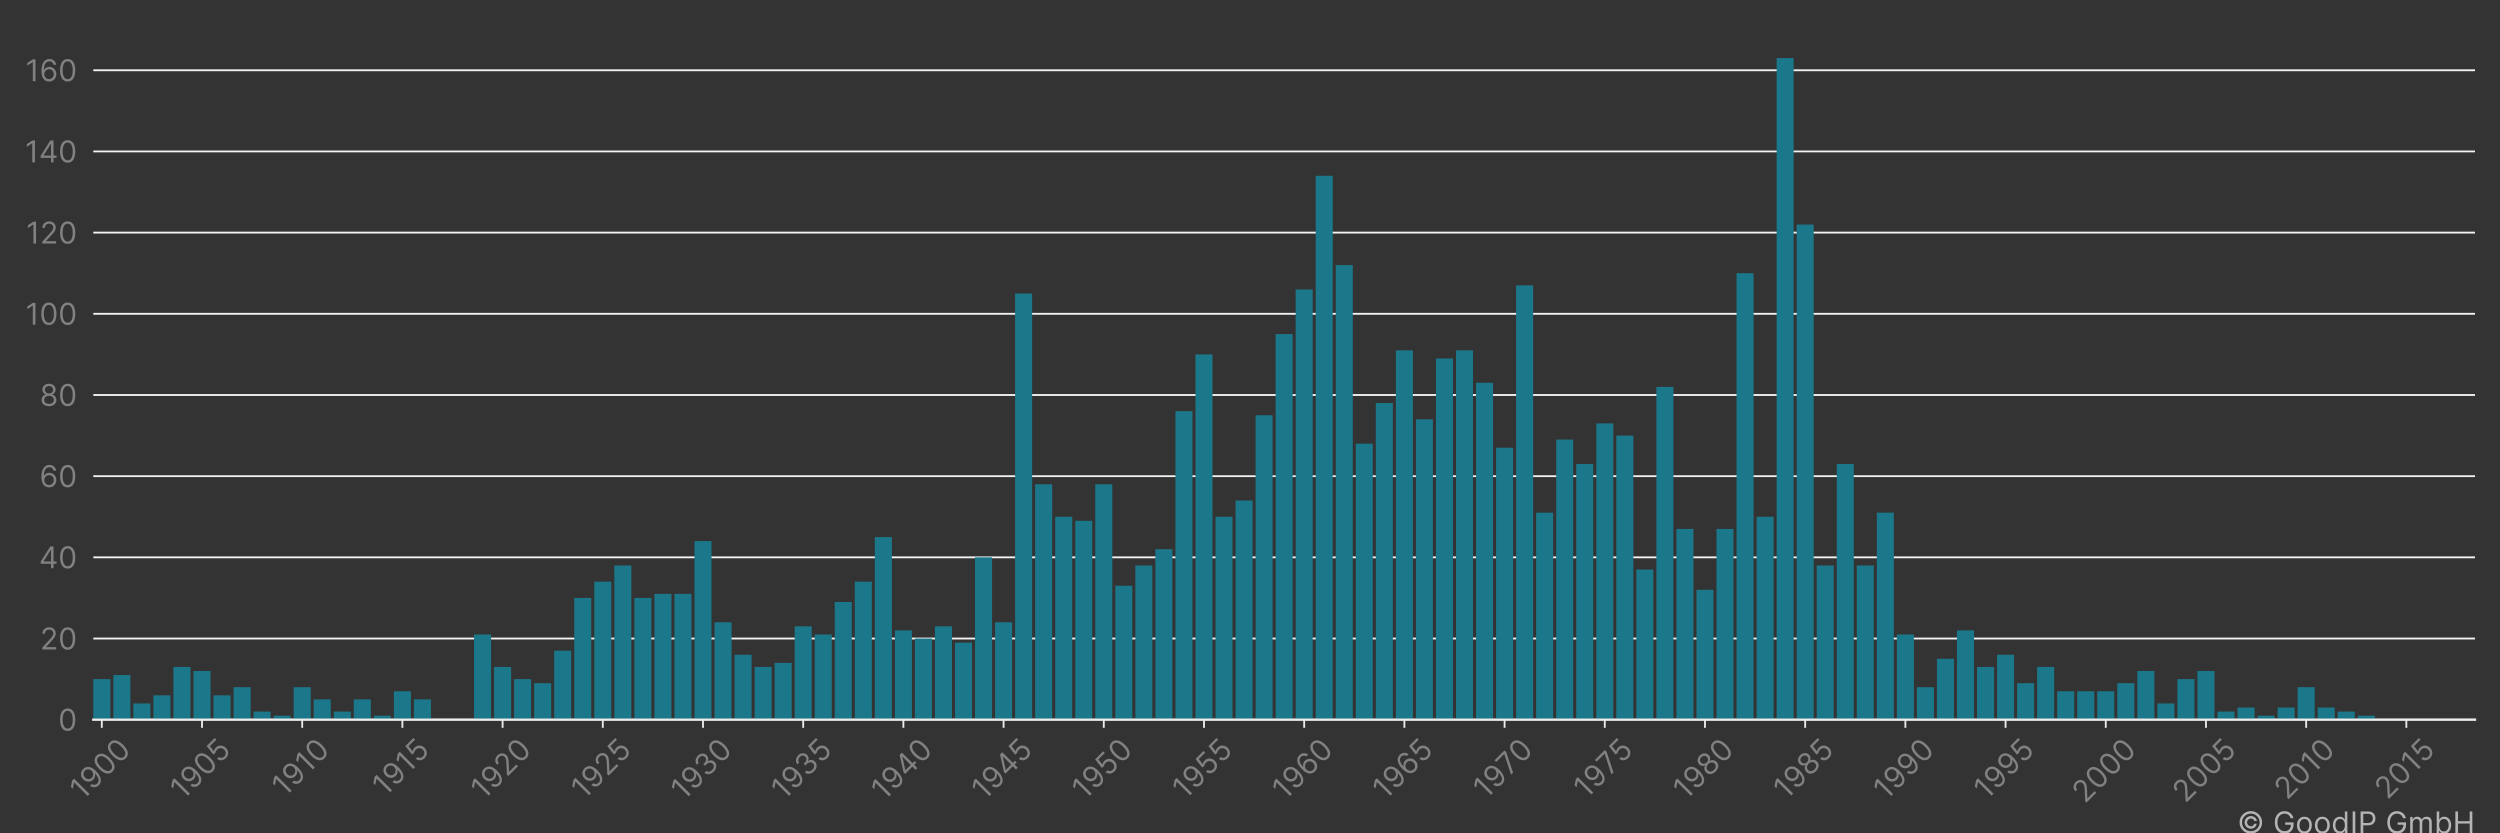 <?xml version="1.0" encoding="utf-8" standalone="no"?>
<!DOCTYPE svg PUBLIC "-//W3C//DTD SVG 1.1//EN"
  "http://www.w3.org/Graphics/SVG/1.1/DTD/svg11.dtd">
<!-- Created with matplotlib (https://matplotlib.org/) -->
<svg height="360pt" version="1.1" viewBox="0 0 1080 360" width="1080pt" xmlns="http://www.w3.org/2000/svg" xmlns:xlink="http://www.w3.org/1999/xlink">
 <rect x="0" y="0" width="1080" height="360" fill="#333333" stroke="none"/>
 <title>WESTINGHOUSE BRAKE &amp; SIGNAL patent filings</title>
 <defs>
  <style type="text/css">*{stroke-linecap:butt;stroke-linejoin:round;}</style>
 </defs>
 <g id="figure_1">
  <g id="patch_1">
   <path d="M 0 360 
L 1080 360 
L 1080 0 
L 0 0 
z
" style="fill:none;"/>
  </g>
  <g id="axes_1">
   <g id="patch_2">
    <path d="M 40.3 310.911 
L 1069.2 310.911 
L 1069.2 10.8 
L 40.3 10.8 
z
" style="fill:none;"/>
   </g>
   <g id="matplotlib.axis_1">
    <g id="xtick_1">
     <g id="line2d_1">
      <defs>
       <path d="M 0 0 
L 0 3.5 
" id="mf7bcb6f2be" style="stroke:#ececec;stroke-width:0.8;"/>
      </defs>
      <g>
       <use style="fill:#ececec;stroke:#ececec;stroke-width:0.8;" x="43.979" xlink:href="#mf7bcb6f2be" y="310.911"/>
      </g>
     </g>
     <g id="text_1">
      <!-- 1900 -->
      <g style="fill:#818181;" transform="translate(35.636 346.09)rotate(-45)scale(0.13 -0.13)">
       <defs>
        <path d="M 33.094 72.734 
L 33.094 0 
L 24.297 0 
L 24.297 63.5 
L 23.859 63.5 
L 6.109 51.703 
L 6.109 60.656 
L 24.297 72.734 
z
" id="Inter-Regular-49"/>
        <path d="M 30.688 73.859 
Q 35.156 73.828 39.625 72.156 
Q 44.109 70.484 47.797 66.609 
Q 51.5 62.75 53.734 56.094 
Q 55.969 49.438 55.969 39.344 
Q 55.969 29.656 54.141 22.141 
Q 52.312 14.625 48.875 9.469 
Q 45.453 4.328 40.562 1.656 
Q 35.688 -1 29.547 -1 
Q 23.438 -1 18.656 1.438 
Q 13.891 3.875 10.844 8.219 
Q 7.812 12.578 6.969 18.328 
L 15.625 18.328 
Q 16.797 13.312 20.297 10.062 
Q 23.797 6.812 29.547 6.812 
Q 37.969 6.812 42.844 14.156 
Q 47.734 21.516 47.734 34.938 
L 47.156 34.938 
Q 45.172 31.953 42.438 29.781 
Q 39.703 27.625 36.359 26.453 
Q 33.031 25.281 29.266 25.281 
Q 23.016 25.281 17.812 28.391 
Q 12.609 31.5 9.5 36.953 
Q 6.391 42.406 6.391 49.438 
Q 6.391 56.172 9.391 61.75 
Q 12.391 67.328 17.844 70.625 
Q 23.297 73.938 30.688 73.859 
z
M 30.688 66.047 
Q 26.203 66.047 22.641 63.812 
Q 19.078 61.578 17 57.812 
Q 14.922 54.047 14.922 49.438 
Q 14.922 44.891 16.922 41.172 
Q 18.922 37.469 22.422 35.281 
Q 25.922 33.094 30.406 33.094 
Q 33.766 33.094 36.672 34.422 
Q 39.594 35.766 41.781 38.078 
Q 43.969 40.406 45.203 43.375 
Q 46.453 46.344 46.453 49.578 
Q 46.453 53.906 44.406 57.672 
Q 42.359 61.438 38.797 63.734 
Q 35.234 66.047 30.688 66.047 
z
" id="Inter-Regular-57"/>
        <path d="M 31.25 -1 
Q 23.219 -1 17.578 3.391 
Q 11.938 7.781 8.953 16.141 
Q 5.969 24.5 5.969 36.359 
Q 5.969 48.156 8.969 56.516 
Q 11.969 64.875 17.625 69.297 
Q 23.297 73.719 31.25 73.719 
Q 39.203 73.719 44.859 69.297 
Q 50.531 64.875 53.531 56.516 
Q 56.531 48.156 56.531 36.359 
Q 56.531 24.5 53.547 16.141 
Q 50.562 7.781 44.922 3.391 
Q 39.281 -1 31.25 -1 
z
M 31.25 6.812 
Q 39.203 6.812 43.609 14.484 
Q 48.016 22.156 48.016 36.359 
Q 48.016 45.812 46 52.453 
Q 44 59.094 40.25 62.562 
Q 36.5 66.047 31.25 66.047 
Q 23.375 66.047 18.922 58.281 
Q 14.484 50.531 14.484 36.359 
Q 14.484 26.922 16.469 20.312 
Q 18.469 13.703 22.203 10.25 
Q 25.953 6.812 31.25 6.812 
z
" id="Inter-Regular-48"/>
       </defs>
       <use xlink:href="#Inter-Regular-49"/>
       <use x="46.449" xlink:href="#Inter-Regular-57"/>
       <use x="108.807" xlink:href="#Inter-Regular-48"/>
       <use x="171.307" xlink:href="#Inter-Regular-48"/>
      </g>
     </g>
    </g>
    <g id="xtick_2">
     <g id="line2d_2">
      <g>
       <use style="fill:#ececec;stroke:#ececec;stroke-width:0.8;" x="87.265" xlink:href="#mf7bcb6f2be" y="310.911"/>
      </g>
     </g>
     <g id="text_2">
      <!-- 1905 -->
      <g style="fill:#818181;" transform="translate(79 345.933)rotate(-45)scale(0.13 -0.13)">
       <defs>
        <path d="M 30.25 -1 
Q 24 -1 19 1.484 
Q 14 3.984 10.969 8.312 
Q 7.953 12.641 7.672 18.188 
L 16.188 18.188 
Q 16.688 13.25 20.688 10.031 
Q 24.688 6.812 30.25 6.812 
Q 34.734 6.812 38.234 8.906 
Q 41.734 11.016 43.734 14.688 
Q 45.734 18.359 45.734 23.016 
Q 45.734 27.766 43.656 31.516 
Q 41.578 35.266 37.953 37.422 
Q 34.344 39.594 29.688 39.625 
Q 26.344 39.672 22.828 38.625 
Q 19.312 37.578 17.047 35.938 
L 8.812 36.938 
L 13.219 72.734 
L 51 72.734 
L 51 64.922 
L 20.594 64.922 
L 18.047 43.469 
L 18.469 43.469 
Q 20.703 45.234 24.078 46.406 
Q 27.453 47.578 31.109 47.578 
Q 37.781 47.578 43.016 44.406 
Q 48.266 41.234 51.266 35.719 
Q 54.266 30.219 54.266 23.156 
Q 54.266 16.188 51.156 10.734 
Q 48.047 5.297 42.609 2.141 
Q 37.188 -1 30.25 -1 
z
" id="Inter-Regular-53"/>
       </defs>
       <use xlink:href="#Inter-Regular-49"/>
       <use x="46.449" xlink:href="#Inter-Regular-57"/>
       <use x="108.807" xlink:href="#Inter-Regular-48"/>
       <use x="171.307" xlink:href="#Inter-Regular-53"/>
      </g>
     </g>
    </g>
    <g id="xtick_3">
     <g id="line2d_3">
      <g>
       <use style="fill:#ececec;stroke:#ececec;stroke-width:0.8;" x="130.551" xlink:href="#mf7bcb6f2be" y="310.911"/>
      </g>
     </g>
     <g id="text_3">
      <!-- 1910 -->
      <g style="fill:#818181;" transform="translate(122.945 344.614)rotate(-45)scale(0.13 -0.13)">
       <use xlink:href="#Inter-Regular-49"/>
       <use x="46.449" xlink:href="#Inter-Regular-57"/>
       <use x="108.807" xlink:href="#Inter-Regular-49"/>
       <use x="155.256" xlink:href="#Inter-Regular-48"/>
      </g>
     </g>
    </g>
    <g id="xtick_4">
     <g id="line2d_4">
      <g>
       <use style="fill:#ececec;stroke:#ececec;stroke-width:0.8;" x="173.836" xlink:href="#mf7bcb6f2be" y="310.911"/>
      </g>
     </g>
     <g id="text_4">
      <!-- 1915 -->
      <g style="fill:#818181;" transform="translate(166.309 344.458)rotate(-45)scale(0.13 -0.13)">
       <use xlink:href="#Inter-Regular-49"/>
       <use x="46.449" xlink:href="#Inter-Regular-57"/>
       <use x="108.807" xlink:href="#Inter-Regular-49"/>
       <use x="155.256" xlink:href="#Inter-Regular-53"/>
      </g>
     </g>
    </g>
    <g id="xtick_5">
     <g id="line2d_5">
      <g>
       <use style="fill:#ececec;stroke:#ececec;stroke-width:0.8;" x="217.122" xlink:href="#mf7bcb6f2be" y="310.911"/>
      </g>
     </g>
     <g id="text_5">
      <!-- 1920 -->
      <g style="fill:#818181;" transform="translate(208.87 345.907)rotate(-45)scale(0.13 -0.13)">
       <defs>
        <path d="M 7.531 0 
L 7.531 6.391 
L 31.531 32.672 
Q 35.766 37.281 38.5 40.703 
Q 41.234 44.141 42.562 47.172 
Q 43.891 50.219 43.891 53.547 
Q 43.891 57.391 42.062 60.188 
Q 40.234 63 37.078 64.516 
Q 33.922 66.047 29.969 66.047 
Q 25.781 66.047 22.672 64.328 
Q 19.562 62.609 17.875 59.516 
Q 16.188 56.422 16.188 52.266 
L 7.812 52.266 
Q 7.812 58.672 10.75 63.5 
Q 13.703 68.328 18.797 71.016 
Q 23.906 73.719 30.25 73.719 
Q 36.656 73.719 41.578 71.016 
Q 46.516 68.328 49.312 63.734 
Q 52.125 59.156 52.125 53.547 
Q 52.125 49.531 50.688 45.719 
Q 49.25 41.906 45.719 37.234 
Q 42.188 32.562 35.938 25.859 
L 19.609 8.375 
L 19.609 7.812 
L 53.406 7.812 
L 53.406 0 
z
" id="Inter-Regular-50"/>
       </defs>
       <use xlink:href="#Inter-Regular-49"/>
       <use x="46.449" xlink:href="#Inter-Regular-57"/>
       <use x="108.807" xlink:href="#Inter-Regular-50"/>
       <use x="169.318" xlink:href="#Inter-Regular-48"/>
      </g>
     </g>
    </g>
    <g id="xtick_6">
     <g id="line2d_6">
      <g>
       <use style="fill:#ececec;stroke:#ececec;stroke-width:0.8;" x="260.408" xlink:href="#mf7bcb6f2be" y="310.911"/>
      </g>
     </g>
     <g id="text_6">
      <!-- 1925 -->
      <g style="fill:#818181;" transform="translate(252.234 345.751)rotate(-45)scale(0.13 -0.13)">
       <use xlink:href="#Inter-Regular-49"/>
       <use x="46.449" xlink:href="#Inter-Regular-57"/>
       <use x="108.807" xlink:href="#Inter-Regular-50"/>
       <use x="169.318" xlink:href="#Inter-Regular-53"/>
      </g>
     </g>
    </g>
    <g id="xtick_7">
     <g id="line2d_7">
      <g>
       <use style="fill:#ececec;stroke:#ececec;stroke-width:0.8;" x="303.693" xlink:href="#mf7bcb6f2be" y="310.911"/>
      </g>
     </g>
     <g id="text_7">
      <!-- 1930 -->
      <g style="fill:#818181;" transform="translate(295.297 346.194)rotate(-45)scale(0.13 -0.13)">
       <defs>
        <path d="M 32.109 -1 
Q 25.078 -1 19.578 1.406 
Q 14.094 3.828 10.875 8.141 
Q 7.672 12.469 7.391 18.188 
L 16.344 18.188 
Q 16.625 14.672 18.75 12.125 
Q 20.875 9.594 24.312 8.203 
Q 27.766 6.812 31.969 6.812 
Q 36.656 6.812 40.266 8.438 
Q 43.891 10.078 45.953 12.984 
Q 48.016 15.906 48.016 19.75 
Q 48.016 23.75 46.016 26.828 
Q 44.031 29.906 40.188 31.641 
Q 36.359 33.375 30.828 33.375 
L 25 33.375 
L 25 41.188 
L 30.828 41.188 
Q 35.156 41.188 38.438 42.75 
Q 41.734 44.312 43.594 47.156 
Q 45.453 50 45.453 53.828 
Q 45.453 57.531 43.812 60.266 
Q 42.188 63 39.219 64.516 
Q 36.266 66.047 32.25 66.047 
Q 28.484 66.047 25.156 64.672 
Q 21.844 63.312 19.75 60.734 
Q 17.656 58.172 17.469 54.547 
L 8.953 54.547 
Q 9.156 60.266 12.391 64.578 
Q 15.625 68.891 20.859 71.297 
Q 26.109 73.719 32.391 73.719 
Q 39.141 73.719 43.969 71 
Q 48.797 68.281 51.391 63.844 
Q 53.984 59.406 53.984 54.266 
Q 53.984 48.125 50.766 43.781 
Q 47.547 39.453 42.047 37.781 
L 42.047 37.219 
Q 48.938 36.078 52.797 31.375 
Q 56.672 26.672 56.672 19.75 
Q 56.672 13.812 53.453 9.109 
Q 50.25 4.406 44.703 1.703 
Q 39.172 -1 32.109 -1 
z
" id="Inter-Regular-51"/>
       </defs>
       <use xlink:href="#Inter-Regular-49"/>
       <use x="46.449" xlink:href="#Inter-Regular-57"/>
       <use x="108.807" xlink:href="#Inter-Regular-51"/>
       <use x="172.443" xlink:href="#Inter-Regular-48"/>
      </g>
     </g>
    </g>
    <g id="xtick_8">
     <g id="line2d_8">
      <g>
       <use style="fill:#ececec;stroke:#ececec;stroke-width:0.8;" x="346.979" xlink:href="#mf7bcb6f2be" y="310.911"/>
      </g>
     </g>
     <g id="text_8">
      <!-- 1935 -->
      <g style="fill:#818181;" transform="translate(338.661 346.038)rotate(-45)scale(0.13 -0.13)">
       <use xlink:href="#Inter-Regular-49"/>
       <use x="46.449" xlink:href="#Inter-Regular-57"/>
       <use x="108.807" xlink:href="#Inter-Regular-51"/>
       <use x="172.443" xlink:href="#Inter-Regular-53"/>
      </g>
     </g>
    </g>
    <g id="xtick_9">
     <g id="line2d_9">
      <g>
       <use style="fill:#ececec;stroke:#ececec;stroke-width:0.8;" x="390.265" xlink:href="#mf7bcb6f2be" y="310.911"/>
      </g>
     </g>
     <g id="text_9">
      <!-- 1940 -->
      <g style="fill:#818181;" transform="translate(381.843 346.246)rotate(-45)scale(0.13 -0.13)">
       <defs>
        <path d="M 5.828 14.922 
L 5.828 22.156 
L 37.781 72.734 
L 43.047 72.734 
L 43.047 61.5 
L 39.484 61.5 
L 15.344 23.297 
L 15.344 22.734 
L 58.375 22.734 
L 58.375 14.922 
z
M 40.062 0 
L 40.062 17.109 
L 40.062 20.484 
L 40.062 72.734 
L 48.438 72.734 
L 48.438 0 
z
" id="Inter-Regular-52"/>
       </defs>
       <use xlink:href="#Inter-Regular-49"/>
       <use x="46.449" xlink:href="#Inter-Regular-57"/>
       <use x="108.807" xlink:href="#Inter-Regular-52"/>
       <use x="173.011" xlink:href="#Inter-Regular-48"/>
      </g>
     </g>
    </g>
    <g id="xtick_10">
     <g id="line2d_10">
      <g>
       <use style="fill:#ececec;stroke:#ececec;stroke-width:0.8;" x="433.55" xlink:href="#mf7bcb6f2be" y="310.911"/>
      </g>
     </g>
     <g id="text_10">
      <!-- 1945 -->
      <g style="fill:#818181;" transform="translate(425.207 346.09)rotate(-45)scale(0.13 -0.13)">
       <use xlink:href="#Inter-Regular-49"/>
       <use x="46.449" xlink:href="#Inter-Regular-57"/>
       <use x="108.807" xlink:href="#Inter-Regular-52"/>
       <use x="173.011" xlink:href="#Inter-Regular-53"/>
      </g>
     </g>
    </g>
    <g id="xtick_11">
     <g id="line2d_11">
      <g>
       <use style="fill:#ececec;stroke:#ececec;stroke-width:0.8;" x="476.836" xlink:href="#mf7bcb6f2be" y="310.911"/>
      </g>
     </g>
     <g id="text_11">
      <!-- 1950 -->
      <g style="fill:#818181;" transform="translate(468.571 345.933)rotate(-45)scale(0.13 -0.13)">
       <use xlink:href="#Inter-Regular-49"/>
       <use x="46.449" xlink:href="#Inter-Regular-57"/>
       <use x="108.807" xlink:href="#Inter-Regular-53"/>
       <use x="169.602" xlink:href="#Inter-Regular-48"/>
      </g>
     </g>
    </g>
    <g id="xtick_12">
     <g id="line2d_12">
      <g>
       <use style="fill:#ececec;stroke:#ececec;stroke-width:0.8;" x="520.121" xlink:href="#mf7bcb6f2be" y="310.911"/>
      </g>
     </g>
     <g id="text_12">
      <!-- 1955 -->
      <g style="fill:#818181;" transform="translate(511.935 345.776)rotate(-45)scale(0.13 -0.13)">
       <use xlink:href="#Inter-Regular-49"/>
       <use x="46.449" xlink:href="#Inter-Regular-57"/>
       <use x="108.807" xlink:href="#Inter-Regular-53"/>
       <use x="169.602" xlink:href="#Inter-Regular-53"/>
      </g>
     </g>
    </g>
    <g id="xtick_13">
     <g id="line2d_13">
      <g>
       <use style="fill:#ececec;stroke:#ececec;stroke-width:0.8;" x="563.407" xlink:href="#mf7bcb6f2be" y="310.911"/>
      </g>
     </g>
     <g id="text_13">
      <!-- 1960 -->
      <g style="fill:#818181;" transform="translate(555.07 346.077)rotate(-45)scale(0.13 -0.13)">
       <defs>
        <path d="M 31.672 -1 
Q 27.203 -0.922 22.719 0.703 
Q 18.25 2.344 14.562 6.234 
Q 10.875 10.125 8.625 16.781 
Q 6.391 23.438 6.391 33.516 
Q 6.391 43.219 8.203 50.719 
Q 10.016 58.234 13.453 63.375 
Q 16.906 68.531 21.781 71.188 
Q 26.672 73.859 32.812 73.859 
Q 38.922 73.859 43.688 71.406 
Q 48.469 68.969 51.484 64.609 
Q 54.516 60.266 55.406 54.547 
L 46.734 54.547 
Q 45.531 59.547 42.047 62.797 
Q 38.562 66.047 32.812 66.047 
Q 24.359 66.047 19.516 58.672 
Q 14.672 51.312 14.625 37.922 
L 15.203 37.922 
Q 17.188 40.938 19.938 43.078 
Q 22.688 45.234 26.031 46.406 
Q 29.375 47.578 33.094 47.578 
Q 39.344 47.578 44.531 44.469 
Q 49.719 41.375 52.844 35.922 
Q 55.969 30.469 55.969 23.438 
Q 55.969 16.688 52.953 11.094 
Q 49.938 5.5 44.484 2.219 
Q 39.031 -1.062 31.672 -1 
z
M 31.672 6.812 
Q 36.156 6.812 39.719 9.047 
Q 43.297 11.297 45.359 15.062 
Q 47.438 18.828 47.438 23.438 
Q 47.438 27.953 45.438 31.656 
Q 43.438 35.375 39.938 37.562 
Q 36.438 39.766 31.969 39.766 
Q 28.594 39.766 25.672 38.438 
Q 22.766 37.109 20.578 34.797 
Q 18.391 32.5 17.141 29.531 
Q 15.906 26.562 15.906 23.297 
Q 15.906 18.969 17.953 15.203 
Q 20 11.438 23.562 9.125 
Q 27.125 6.812 31.672 6.812 
z
" id="Inter-Regular-54"/>
       </defs>
       <use xlink:href="#Inter-Regular-49"/>
       <use x="46.449" xlink:href="#Inter-Regular-57"/>
       <use x="108.807" xlink:href="#Inter-Regular-54"/>
       <use x="171.165" xlink:href="#Inter-Regular-48"/>
      </g>
     </g>
    </g>
    <g id="xtick_14">
     <g id="line2d_14">
      <g>
       <use style="fill:#ececec;stroke:#ececec;stroke-width:0.8;" x="606.693" xlink:href="#mf7bcb6f2be" y="310.911"/>
      </g>
     </g>
     <g id="text_14">
      <!-- 1965 -->
      <g style="fill:#818181;" transform="translate(598.434 345.92)rotate(-45)scale(0.13 -0.13)">
       <use xlink:href="#Inter-Regular-49"/>
       <use x="46.449" xlink:href="#Inter-Regular-57"/>
       <use x="108.807" xlink:href="#Inter-Regular-54"/>
       <use x="171.165" xlink:href="#Inter-Regular-53"/>
      </g>
     </g>
    </g>
    <g id="xtick_15">
     <g id="line2d_15">
      <g>
       <use style="fill:#ececec;stroke:#ececec;stroke-width:0.8;" x="649.978" xlink:href="#mf7bcb6f2be" y="310.911"/>
      </g>
     </g>
     <g id="text_15">
      <!-- 1970 -->
      <g style="fill:#818181;" transform="translate(641.883 345.594)rotate(-45)scale(0.13 -0.13)">
       <defs>
        <path d="M 9.797 0 
L 42.328 64.344 
L 42.328 64.922 
L 4.828 64.922 
L 4.828 72.734 
L 51.422 72.734 
L 51.422 64.484 
L 19.031 0 
z
" id="Inter-Regular-55"/>
       </defs>
       <use xlink:href="#Inter-Regular-49"/>
       <use x="46.449" xlink:href="#Inter-Regular-57"/>
       <use x="108.807" xlink:href="#Inter-Regular-55"/>
       <use x="165.909" xlink:href="#Inter-Regular-48"/>
      </g>
     </g>
    </g>
    <g id="xtick_16">
     <g id="line2d_16">
      <g>
       <use style="fill:#ececec;stroke:#ececec;stroke-width:0.8;" x="693.264" xlink:href="#mf7bcb6f2be" y="310.911"/>
      </g>
     </g>
     <g id="text_16">
      <!-- 1975 -->
      <g style="fill:#818181;" transform="translate(685.247 345.437)rotate(-45)scale(0.13 -0.13)">
       <use xlink:href="#Inter-Regular-49"/>
       <use x="46.449" xlink:href="#Inter-Regular-57"/>
       <use x="108.807" xlink:href="#Inter-Regular-55"/>
       <use x="165.909" xlink:href="#Inter-Regular-53"/>
      </g>
     </g>
    </g>
    <g id="xtick_17">
     <g id="line2d_17">
      <g>
       <use style="fill:#ececec;stroke:#ececec;stroke-width:0.8;" x="736.55" xlink:href="#mf7bcb6f2be" y="310.911"/>
      </g>
     </g>
     <g id="text_17">
      <!-- 1980 -->
      <g style="fill:#818181;" transform="translate(728.245 346.012)rotate(-45)scale(0.13 -0.13)">
       <defs>
        <path d="M 30.828 -1 
Q 23.516 -1 17.922 1.609 
Q 12.328 4.219 9.203 8.812 
Q 6.078 13.422 6.109 19.312 
Q 6.078 23.938 7.922 27.859 
Q 9.766 31.781 12.969 34.422 
Q 16.188 37.078 20.172 37.781 
L 20.172 38.203 
Q 14.953 39.562 11.859 44.078 
Q 8.766 48.609 8.812 54.406 
Q 8.766 59.938 11.609 64.297 
Q 14.453 68.672 19.438 71.188 
Q 24.438 73.719 30.828 73.719 
Q 37.141 73.719 42.109 71.188 
Q 47.094 68.672 49.953 64.297 
Q 52.812 59.938 52.844 54.406 
Q 52.812 48.609 49.703 44.078 
Q 46.594 39.562 41.484 38.203 
L 41.484 37.781 
Q 45.422 37.078 48.578 34.422 
Q 51.734 31.781 53.609 27.859 
Q 55.5 23.938 55.547 19.312 
Q 55.5 13.422 52.359 8.812 
Q 49.219 4.219 43.656 1.609 
Q 38.109 -1 30.828 -1 
z
M 30.828 6.812 
Q 35.766 6.812 39.344 8.406 
Q 42.938 10.016 44.891 12.922 
Q 46.844 15.844 46.875 19.75 
Q 46.844 23.859 44.75 27.016 
Q 42.656 30.188 39.047 32 
Q 35.438 33.812 30.828 33.812 
Q 26.172 33.812 22.531 32 
Q 18.891 30.188 16.812 27.016 
Q 14.734 23.859 14.781 19.75 
Q 14.734 15.844 16.672 12.922 
Q 18.609 10.016 22.234 8.406 
Q 25.859 6.812 30.828 6.812 
z
M 30.828 41.328 
Q 34.734 41.328 37.766 42.891 
Q 40.797 44.453 42.531 47.266 
Q 44.281 50.078 44.312 53.828 
Q 44.281 57.531 42.578 60.281 
Q 40.875 63.031 37.859 64.531 
Q 34.844 66.047 30.828 66.047 
Q 26.734 66.047 23.688 64.531 
Q 20.641 63.031 18.969 60.281 
Q 17.297 57.531 17.328 53.828 
Q 17.297 50.078 19.016 47.266 
Q 20.734 44.453 23.781 42.891 
Q 26.844 41.328 30.828 41.328 
z
" id="Inter-Regular-56"/>
       </defs>
       <use xlink:href="#Inter-Regular-49"/>
       <use x="46.449" xlink:href="#Inter-Regular-57"/>
       <use x="108.807" xlink:href="#Inter-Regular-56"/>
       <use x="170.455" xlink:href="#Inter-Regular-48"/>
      </g>
     </g>
    </g>
    <g id="xtick_18">
     <g id="line2d_18">
      <g>
       <use style="fill:#ececec;stroke:#ececec;stroke-width:0.8;" x="779.835" xlink:href="#mf7bcb6f2be" y="310.911"/>
      </g>
     </g>
     <g id="text_18">
      <!-- 1985 -->
      <g style="fill:#818181;" transform="translate(771.609 345.855)rotate(-45)scale(0.13 -0.13)">
       <use xlink:href="#Inter-Regular-49"/>
       <use x="46.449" xlink:href="#Inter-Regular-57"/>
       <use x="108.807" xlink:href="#Inter-Regular-56"/>
       <use x="170.455" xlink:href="#Inter-Regular-53"/>
      </g>
     </g>
    </g>
    <g id="xtick_19">
     <g id="line2d_19">
      <g>
       <use style="fill:#ececec;stroke:#ececec;stroke-width:0.8;" x="823.121" xlink:href="#mf7bcb6f2be" y="310.911"/>
      </g>
     </g>
     <g id="text_19">
      <!-- 1990 -->
      <g style="fill:#818181;" transform="translate(814.784 346.077)rotate(-45)scale(0.13 -0.13)">
       <use xlink:href="#Inter-Regular-49"/>
       <use x="46.449" xlink:href="#Inter-Regular-57"/>
       <use x="108.807" xlink:href="#Inter-Regular-57"/>
       <use x="171.165" xlink:href="#Inter-Regular-48"/>
      </g>
     </g>
    </g>
    <g id="xtick_20">
     <g id="line2d_20">
      <g>
       <use style="fill:#ececec;stroke:#ececec;stroke-width:0.8;" x="866.407" xlink:href="#mf7bcb6f2be" y="310.911"/>
      </g>
     </g>
     <g id="text_20">
      <!-- 1995 -->
      <g style="fill:#818181;" transform="translate(858.148 345.92)rotate(-45)scale(0.13 -0.13)">
       <use xlink:href="#Inter-Regular-49"/>
       <use x="46.449" xlink:href="#Inter-Regular-57"/>
       <use x="108.807" xlink:href="#Inter-Regular-57"/>
       <use x="171.165" xlink:href="#Inter-Regular-53"/>
      </g>
     </g>
    </g>
    <g id="xtick_21">
     <g id="line2d_21">
      <g>
       <use style="fill:#ececec;stroke:#ececec;stroke-width:0.8;" x="909.692" xlink:href="#mf7bcb6f2be" y="310.911"/>
      </g>
     </g>
     <g id="text_21">
      <!-- 2000 -->
      <g style="fill:#818181;" transform="translate(900.696 347.395)rotate(-45)scale(0.13 -0.13)">
       <use xlink:href="#Inter-Regular-50"/>
       <use x="60.511" xlink:href="#Inter-Regular-48"/>
       <use x="123.011" xlink:href="#Inter-Regular-48"/>
       <use x="185.511" xlink:href="#Inter-Regular-48"/>
      </g>
     </g>
    </g>
    <g id="xtick_22">
     <g id="line2d_22">
      <g>
       <use style="fill:#ececec;stroke:#ececec;stroke-width:0.8;" x="952.978" xlink:href="#mf7bcb6f2be" y="310.911"/>
      </g>
     </g>
     <g id="text_22">
      <!-- 2005 -->
      <g style="fill:#818181;" transform="translate(944.06 347.239)rotate(-45)scale(0.13 -0.13)">
       <use xlink:href="#Inter-Regular-50"/>
       <use x="60.511" xlink:href="#Inter-Regular-48"/>
       <use x="123.011" xlink:href="#Inter-Regular-48"/>
       <use x="185.511" xlink:href="#Inter-Regular-53"/>
      </g>
     </g>
    </g>
    <g id="xtick_23">
     <g id="line2d_23">
      <g>
       <use style="fill:#ececec;stroke:#ececec;stroke-width:0.8;" x="996.264" xlink:href="#mf7bcb6f2be" y="310.911"/>
      </g>
     </g>
     <g id="text_23">
      <!-- 2010 -->
      <g style="fill:#818181;" transform="translate(988.005 345.92)rotate(-45)scale(0.13 -0.13)">
       <use xlink:href="#Inter-Regular-50"/>
       <use x="60.511" xlink:href="#Inter-Regular-48"/>
       <use x="123.011" xlink:href="#Inter-Regular-49"/>
       <use x="169.46" xlink:href="#Inter-Regular-48"/>
      </g>
     </g>
    </g>
    <g id="xtick_24">
     <g id="line2d_24">
      <g>
       <use style="fill:#ececec;stroke:#ececec;stroke-width:0.8;" x="1039.549" xlink:href="#mf7bcb6f2be" y="310.911"/>
      </g>
     </g>
     <g id="text_24">
      <!-- 2015 -->
      <g style="fill:#818181;" transform="translate(1031.369 345.763)rotate(-45)scale(0.13 -0.13)">
       <use xlink:href="#Inter-Regular-50"/>
       <use x="60.511" xlink:href="#Inter-Regular-48"/>
       <use x="123.011" xlink:href="#Inter-Regular-49"/>
       <use x="169.46" xlink:href="#Inter-Regular-53"/>
      </g>
     </g>
    </g>
   </g>
   <g id="matplotlib.axis_2">
    <g id="ytick_1">
     <g id="line2d_25">
      <path clip-path="url(#p4c534cce19)" d="M 40.3 310.911 
L 1069.2 310.911 
" style="fill:none;stroke:#f3f3f3;stroke-linecap:square;stroke-width:0.8;"/>
     </g>
     <g id="text_25">
      <!-- 0 -->
      <g style="fill:#818181;" transform="translate(25.175 315.638)scale(0.13 -0.13)">
       <use xlink:href="#Inter-Regular-48"/>
      </g>
     </g>
    </g>
    <g id="ytick_2">
     <g id="line2d_26">
      <path clip-path="url(#p4c534cce19)" d="M 40.3 275.841 
L 1069.2 275.841 
" style="fill:none;stroke:#f3f3f3;stroke-linecap:square;stroke-width:0.8;"/>
     </g>
     <g id="text_26">
      <!-- 20 -->
      <g style="fill:#818181;" transform="translate(17.308 280.568)scale(0.13 -0.13)">
       <use xlink:href="#Inter-Regular-50"/>
       <use x="60.511" xlink:href="#Inter-Regular-48"/>
      </g>
     </g>
    </g>
    <g id="ytick_3">
     <g id="line2d_27">
      <path clip-path="url(#p4c534cce19)" d="M 40.3 240.771 
L 1069.2 240.771 
" style="fill:none;stroke:#f3f3f3;stroke-linecap:square;stroke-width:0.8;"/>
     </g>
     <g id="text_27">
      <!-- 40 -->
      <g style="fill:#818181;" transform="translate(16.829 245.498)scale(0.13 -0.13)">
       <use xlink:href="#Inter-Regular-52"/>
       <use x="64.205" xlink:href="#Inter-Regular-48"/>
      </g>
     </g>
    </g>
    <g id="ytick_4">
     <g id="line2d_28">
      <path clip-path="url(#p4c534cce19)" d="M 40.3 205.701 
L 1069.2 205.701 
" style="fill:none;stroke:#f3f3f3;stroke-linecap:square;stroke-width:0.8;"/>
     </g>
     <g id="text_28">
      <!-- 60 -->
      <g style="fill:#818181;" transform="translate(17.068 210.429)scale(0.13 -0.13)">
       <use xlink:href="#Inter-Regular-54"/>
       <use x="62.358" xlink:href="#Inter-Regular-48"/>
      </g>
     </g>
    </g>
    <g id="ytick_5">
     <g id="line2d_29">
      <path clip-path="url(#p4c534cce19)" d="M 40.3 170.631 
L 1069.2 170.631 
" style="fill:none;stroke:#f3f3f3;stroke-linecap:square;stroke-width:0.8;"/>
     </g>
     <g id="text_29">
      <!-- 80 -->
      <g style="fill:#818181;" transform="translate(17.16 175.359)scale(0.13 -0.13)">
       <use xlink:href="#Inter-Regular-56"/>
       <use x="61.648" xlink:href="#Inter-Regular-48"/>
      </g>
     </g>
    </g>
    <g id="ytick_6">
     <g id="line2d_30">
      <path clip-path="url(#p4c534cce19)" d="M 40.3 135.561 
L 1069.2 135.561 
" style="fill:none;stroke:#f3f3f3;stroke-linecap:square;stroke-width:0.8;"/>
     </g>
     <g id="text_30">
      <!-- 100 -->
      <g style="fill:#818181;" transform="translate(11.011 140.289)scale(0.13 -0.13)">
       <use xlink:href="#Inter-Regular-49"/>
       <use x="46.449" xlink:href="#Inter-Regular-48"/>
       <use x="108.949" xlink:href="#Inter-Regular-48"/>
      </g>
     </g>
    </g>
    <g id="ytick_7">
     <g id="line2d_31">
      <path clip-path="url(#p4c534cce19)" d="M 40.3 100.491 
L 1069.2 100.491 
" style="fill:none;stroke:#f3f3f3;stroke-linecap:square;stroke-width:0.8;"/>
     </g>
     <g id="text_31">
      <!-- 120 -->
      <g style="fill:#818181;" transform="translate(11.269 105.219)scale(0.13 -0.13)">
       <use xlink:href="#Inter-Regular-49"/>
       <use x="46.449" xlink:href="#Inter-Regular-50"/>
       <use x="106.96" xlink:href="#Inter-Regular-48"/>
      </g>
     </g>
    </g>
    <g id="ytick_8">
     <g id="line2d_32">
      <path clip-path="url(#p4c534cce19)" d="M 40.3 65.421 
L 1069.2 65.421 
" style="fill:none;stroke:#f3f3f3;stroke-linecap:square;stroke-width:0.8;"/>
     </g>
     <g id="text_32">
      <!-- 140 -->
      <g style="fill:#818181;" transform="translate(10.79 70.149)scale(0.13 -0.13)">
       <use xlink:href="#Inter-Regular-49"/>
       <use x="46.449" xlink:href="#Inter-Regular-52"/>
       <use x="110.653" xlink:href="#Inter-Regular-48"/>
      </g>
     </g>
    </g>
    <g id="ytick_9">
     <g id="line2d_33">
      <path clip-path="url(#p4c534cce19)" d="M 40.3 30.351 
L 1069.2 30.351 
" style="fill:none;stroke:#f3f3f3;stroke-linecap:square;stroke-width:0.8;"/>
     </g>
     <g id="text_33">
      <!-- 160 -->
      <g style="fill:#818181;" transform="translate(11.029 35.079)scale(0.13 -0.13)">
       <use xlink:href="#Inter-Regular-49"/>
       <use x="46.449" xlink:href="#Inter-Regular-54"/>
       <use x="108.807" xlink:href="#Inter-Regular-48"/>
      </g>
     </g>
    </g>
   </g>
   <g id="patch_3">
    <path clip-path="url(#p4c534cce19)" d="M 40.3 310.911 
L 47.659 310.911 
L 47.659 293.376 
L 40.3 293.376 
z
" style="fill:#1b788b;"/>
   </g>
   <g id="patch_4">
    <path clip-path="url(#p4c534cce19)" d="M 48.957 310.911 
L 56.316 310.911 
L 56.316 291.622 
L 48.957 291.622 
z
" style="fill:#1b788b;"/>
   </g>
   <g id="patch_5">
    <path clip-path="url(#p4c534cce19)" d="M 57.614 310.911 
L 64.973 310.911 
L 64.973 303.897 
L 57.614 303.897 
z
" style="fill:#1b788b;"/>
   </g>
   <g id="patch_6">
    <path clip-path="url(#p4c534cce19)" d="M 66.271 310.911 
L 73.63 310.911 
L 73.63 300.39 
L 66.271 300.39 
z
" style="fill:#1b788b;"/>
   </g>
   <g id="patch_7">
    <path clip-path="url(#p4c534cce19)" d="M 74.929 310.911 
L 82.287 310.911 
L 82.287 288.115 
L 74.929 288.115 
z
" style="fill:#1b788b;"/>
   </g>
   <g id="patch_8">
    <path clip-path="url(#p4c534cce19)" d="M 83.586 310.911 
L 90.944 310.911 
L 90.944 289.869 
L 83.586 289.869 
z
" style="fill:#1b788b;"/>
   </g>
   <g id="patch_9">
    <path clip-path="url(#p4c534cce19)" d="M 92.243 310.911 
L 99.601 310.911 
L 99.601 300.39 
L 92.243 300.39 
z
" style="fill:#1b788b;"/>
   </g>
   <g id="patch_10">
    <path clip-path="url(#p4c534cce19)" d="M 100.9 310.911 
L 108.258 310.911 
L 108.258 296.883 
L 100.9 296.883 
z
" style="fill:#1b788b;"/>
   </g>
   <g id="patch_11">
    <path clip-path="url(#p4c534cce19)" d="M 109.557 310.911 
L 116.916 310.911 
L 116.916 307.404 
L 109.557 307.404 
z
" style="fill:#1b788b;"/>
   </g>
   <g id="patch_12">
    <path clip-path="url(#p4c534cce19)" d="M 118.214 310.911 
L 125.573 310.911 
L 125.573 309.157 
L 118.214 309.157 
z
" style="fill:#1b788b;"/>
   </g>
   <g id="patch_13">
    <path clip-path="url(#p4c534cce19)" d="M 126.871 310.911 
L 134.23 310.911 
L 134.23 296.883 
L 126.871 296.883 
z
" style="fill:#1b788b;"/>
   </g>
   <g id="patch_14">
    <path clip-path="url(#p4c534cce19)" d="M 135.528 310.911 
L 142.887 310.911 
L 142.887 302.143 
L 135.528 302.143 
z
" style="fill:#1b788b;"/>
   </g>
   <g id="patch_15">
    <path clip-path="url(#p4c534cce19)" d="M 144.186 310.911 
L 151.544 310.911 
L 151.544 307.404 
L 144.186 307.404 
z
" style="fill:#1b788b;"/>
   </g>
   <g id="patch_16">
    <path clip-path="url(#p4c534cce19)" d="M 152.843 310.911 
L 160.201 310.911 
L 160.201 302.143 
L 152.843 302.143 
z
" style="fill:#1b788b;"/>
   </g>
   <g id="patch_17">
    <path clip-path="url(#p4c534cce19)" d="M 161.5 310.911 
L 168.858 310.911 
L 168.858 309.157 
L 161.5 309.157 
z
" style="fill:#1b788b;"/>
   </g>
   <g id="patch_18">
    <path clip-path="url(#p4c534cce19)" d="M 170.157 310.911 
L 177.516 310.911 
L 177.516 298.636 
L 170.157 298.636 
z
" style="fill:#1b788b;"/>
   </g>
   <g id="patch_19">
    <path clip-path="url(#p4c534cce19)" d="M 178.814 310.911 
L 186.173 310.911 
L 186.173 302.143 
L 178.814 302.143 
z
" style="fill:#1b788b;"/>
   </g>
   <g id="patch_20">
    <path clip-path="url(#p4c534cce19)" d="M 187.471 310.911 
L 194.83 310.911 
L 194.83 310.911 
L 187.471 310.911 
z
" style="fill:#1b788b;"/>
   </g>
   <g id="patch_21">
    <path clip-path="url(#p4c534cce19)" d="M 196.128 310.911 
L 203.487 310.911 
L 203.487 310.911 
L 196.128 310.911 
z
" style="fill:#1b788b;"/>
   </g>
   <g id="patch_22">
    <path clip-path="url(#p4c534cce19)" d="M 204.785 310.911 
L 212.144 310.911 
L 212.144 274.087 
L 204.785 274.087 
z
" style="fill:#1b788b;"/>
   </g>
   <g id="patch_23">
    <path clip-path="url(#p4c534cce19)" d="M 213.443 310.911 
L 220.801 310.911 
L 220.801 288.115 
L 213.443 288.115 
z
" style="fill:#1b788b;"/>
   </g>
   <g id="patch_24">
    <path clip-path="url(#p4c534cce19)" d="M 222.1 310.911 
L 229.458 310.911 
L 229.458 293.376 
L 222.1 293.376 
z
" style="fill:#1b788b;"/>
   </g>
   <g id="patch_25">
    <path clip-path="url(#p4c534cce19)" d="M 230.757 310.911 
L 238.115 310.911 
L 238.115 295.129 
L 230.757 295.129 
z
" style="fill:#1b788b;"/>
   </g>
   <g id="patch_26">
    <path clip-path="url(#p4c534cce19)" d="M 239.414 310.911 
L 246.773 310.911 
L 246.773 281.101 
L 239.414 281.101 
z
" style="fill:#1b788b;"/>
   </g>
   <g id="patch_27">
    <path clip-path="url(#p4c534cce19)" d="M 248.071 310.911 
L 255.43 310.911 
L 255.43 258.306 
L 248.071 258.306 
z
" style="fill:#1b788b;"/>
   </g>
   <g id="patch_28">
    <path clip-path="url(#p4c534cce19)" d="M 256.728 310.911 
L 264.087 310.911 
L 264.087 251.292 
L 256.728 251.292 
z
" style="fill:#1b788b;"/>
   </g>
   <g id="patch_29">
    <path clip-path="url(#p4c534cce19)" d="M 265.385 310.911 
L 272.744 310.911 
L 272.744 244.278 
L 265.385 244.278 
z
" style="fill:#1b788b;"/>
   </g>
   <g id="patch_30">
    <path clip-path="url(#p4c534cce19)" d="M 274.043 310.911 
L 281.401 310.911 
L 281.401 258.306 
L 274.043 258.306 
z
" style="fill:#1b788b;"/>
   </g>
   <g id="patch_31">
    <path clip-path="url(#p4c534cce19)" d="M 282.7 310.911 
L 290.058 310.911 
L 290.058 256.552 
L 282.7 256.552 
z
" style="fill:#1b788b;"/>
   </g>
   <g id="patch_32">
    <path clip-path="url(#p4c534cce19)" d="M 291.357 310.911 
L 298.715 310.911 
L 298.715 256.552 
L 291.357 256.552 
z
" style="fill:#1b788b;"/>
   </g>
   <g id="patch_33">
    <path clip-path="url(#p4c534cce19)" d="M 300.014 310.911 
L 307.372 310.911 
L 307.372 233.757 
L 300.014 233.757 
z
" style="fill:#1b788b;"/>
   </g>
   <g id="patch_34">
    <path clip-path="url(#p4c534cce19)" d="M 308.671 310.911 
L 316.03 310.911 
L 316.03 268.827 
L 308.671 268.827 
z
" style="fill:#1b788b;"/>
   </g>
   <g id="patch_35">
    <path clip-path="url(#p4c534cce19)" d="M 317.328 310.911 
L 324.687 310.911 
L 324.687 282.855 
L 317.328 282.855 
z
" style="fill:#1b788b;"/>
   </g>
   <g id="patch_36">
    <path clip-path="url(#p4c534cce19)" d="M 325.985 310.911 
L 333.344 310.911 
L 333.344 288.115 
L 325.985 288.115 
z
" style="fill:#1b788b;"/>
   </g>
   <g id="patch_37">
    <path clip-path="url(#p4c534cce19)" d="M 334.642 310.911 
L 342.001 310.911 
L 342.001 286.362 
L 334.642 286.362 
z
" style="fill:#1b788b;"/>
   </g>
   <g id="patch_38">
    <path clip-path="url(#p4c534cce19)" d="M 343.3 310.911 
L 350.658 310.911 
L 350.658 270.58 
L 343.3 270.58 
z
" style="fill:#1b788b;"/>
   </g>
   <g id="patch_39">
    <path clip-path="url(#p4c534cce19)" d="M 351.957 310.911 
L 359.315 310.911 
L 359.315 274.087 
L 351.957 274.087 
z
" style="fill:#1b788b;"/>
   </g>
   <g id="patch_40">
    <path clip-path="url(#p4c534cce19)" d="M 360.614 310.911 
L 367.972 310.911 
L 367.972 260.059 
L 360.614 260.059 
z
" style="fill:#1b788b;"/>
   </g>
   <g id="patch_41">
    <path clip-path="url(#p4c534cce19)" d="M 369.271 310.911 
L 376.63 310.911 
L 376.63 251.292 
L 369.271 251.292 
z
" style="fill:#1b788b;"/>
   </g>
   <g id="patch_42">
    <path clip-path="url(#p4c534cce19)" d="M 377.928 310.911 
L 385.287 310.911 
L 385.287 232.003 
L 377.928 232.003 
z
" style="fill:#1b788b;"/>
   </g>
   <g id="patch_43">
    <path clip-path="url(#p4c534cce19)" d="M 386.585 310.911 
L 393.944 310.911 
L 393.944 272.334 
L 386.585 272.334 
z
" style="fill:#1b788b;"/>
   </g>
   <g id="patch_44">
    <path clip-path="url(#p4c534cce19)" d="M 395.242 310.911 
L 402.601 310.911 
L 402.601 275.841 
L 395.242 275.841 
z
" style="fill:#1b788b;"/>
   </g>
   <g id="patch_45">
    <path clip-path="url(#p4c534cce19)" d="M 403.899 310.911 
L 411.258 310.911 
L 411.258 270.58 
L 403.899 270.58 
z
" style="fill:#1b788b;"/>
   </g>
   <g id="patch_46">
    <path clip-path="url(#p4c534cce19)" d="M 412.557 310.911 
L 419.915 310.911 
L 419.915 277.594 
L 412.557 277.594 
z
" style="fill:#1b788b;"/>
   </g>
   <g id="patch_47">
    <path clip-path="url(#p4c534cce19)" d="M 421.214 310.911 
L 428.572 310.911 
L 428.572 240.771 
L 421.214 240.771 
z
" style="fill:#1b788b;"/>
   </g>
   <g id="patch_48">
    <path clip-path="url(#p4c534cce19)" d="M 429.871 310.911 
L 437.229 310.911 
L 437.229 268.827 
L 429.871 268.827 
z
" style="fill:#1b788b;"/>
   </g>
   <g id="patch_49">
    <path clip-path="url(#p4c534cce19)" d="M 438.528 310.911 
L 445.887 310.911 
L 445.887 126.794 
L 438.528 126.794 
z
" style="fill:#1b788b;"/>
   </g>
   <g id="patch_50">
    <path clip-path="url(#p4c534cce19)" d="M 447.185 310.911 
L 454.544 310.911 
L 454.544 209.208 
L 447.185 209.208 
z
" style="fill:#1b788b;"/>
   </g>
   <g id="patch_51">
    <path clip-path="url(#p4c534cce19)" d="M 455.842 310.911 
L 463.201 310.911 
L 463.201 223.236 
L 455.842 223.236 
z
" style="fill:#1b788b;"/>
   </g>
   <g id="patch_52">
    <path clip-path="url(#p4c534cce19)" d="M 464.499 310.911 
L 471.858 310.911 
L 471.858 224.989 
L 464.499 224.989 
z
" style="fill:#1b788b;"/>
   </g>
   <g id="patch_53">
    <path clip-path="url(#p4c534cce19)" d="M 473.157 310.911 
L 480.515 310.911 
L 480.515 209.208 
L 473.157 209.208 
z
" style="fill:#1b788b;"/>
   </g>
   <g id="patch_54">
    <path clip-path="url(#p4c534cce19)" d="M 481.814 310.911 
L 489.172 310.911 
L 489.172 253.045 
L 481.814 253.045 
z
" style="fill:#1b788b;"/>
   </g>
   <g id="patch_55">
    <path clip-path="url(#p4c534cce19)" d="M 490.471 310.911 
L 497.829 310.911 
L 497.829 244.278 
L 490.471 244.278 
z
" style="fill:#1b788b;"/>
   </g>
   <g id="patch_56">
    <path clip-path="url(#p4c534cce19)" d="M 499.128 310.911 
L 506.486 310.911 
L 506.486 237.264 
L 499.128 237.264 
z
" style="fill:#1b788b;"/>
   </g>
   <g id="patch_57">
    <path clip-path="url(#p4c534cce19)" d="M 507.785 310.911 
L 515.144 310.911 
L 515.144 177.645 
L 507.785 177.645 
z
" style="fill:#1b788b;"/>
   </g>
   <g id="patch_58">
    <path clip-path="url(#p4c534cce19)" d="M 516.442 310.911 
L 523.801 310.911 
L 523.801 153.096 
L 516.442 153.096 
z
" style="fill:#1b788b;"/>
   </g>
   <g id="patch_59">
    <path clip-path="url(#p4c534cce19)" d="M 525.099 310.911 
L 532.458 310.911 
L 532.458 223.236 
L 525.099 223.236 
z
" style="fill:#1b788b;"/>
   </g>
   <g id="patch_60">
    <path clip-path="url(#p4c534cce19)" d="M 533.756 310.911 
L 541.115 310.911 
L 541.115 216.222 
L 533.756 216.222 
z
" style="fill:#1b788b;"/>
   </g>
   <g id="patch_61">
    <path clip-path="url(#p4c534cce19)" d="M 542.414 310.911 
L 549.772 310.911 
L 549.772 179.398 
L 542.414 179.398 
z
" style="fill:#1b788b;"/>
   </g>
   <g id="patch_62">
    <path clip-path="url(#p4c534cce19)" d="M 551.071 310.911 
L 558.429 310.911 
L 558.429 144.329 
L 551.071 144.329 
z
" style="fill:#1b788b;"/>
   </g>
   <g id="patch_63">
    <path clip-path="url(#p4c534cce19)" d="M 559.728 310.911 
L 567.086 310.911 
L 567.086 125.04 
L 559.728 125.04 
z
" style="fill:#1b788b;"/>
   </g>
   <g id="patch_64">
    <path clip-path="url(#p4c534cce19)" d="M 568.385 310.911 
L 575.744 310.911 
L 575.744 75.942 
L 568.385 75.942 
z
" style="fill:#1b788b;"/>
   </g>
   <g id="patch_65">
    <path clip-path="url(#p4c534cce19)" d="M 577.042 310.911 
L 584.401 310.911 
L 584.401 114.519 
L 577.042 114.519 
z
" style="fill:#1b788b;"/>
   </g>
   <g id="patch_66">
    <path clip-path="url(#p4c534cce19)" d="M 585.699 310.911 
L 593.058 310.911 
L 593.058 191.673 
L 585.699 191.673 
z
" style="fill:#1b788b;"/>
   </g>
   <g id="patch_67">
    <path clip-path="url(#p4c534cce19)" d="M 594.356 310.911 
L 601.715 310.911 
L 601.715 174.138 
L 594.356 174.138 
z
" style="fill:#1b788b;"/>
   </g>
   <g id="patch_68">
    <path clip-path="url(#p4c534cce19)" d="M 603.014 310.911 
L 610.372 310.911 
L 610.372 151.343 
L 603.014 151.343 
z
" style="fill:#1b788b;"/>
   </g>
   <g id="patch_69">
    <path clip-path="url(#p4c534cce19)" d="M 611.671 310.911 
L 619.029 310.911 
L 619.029 181.152 
L 611.671 181.152 
z
" style="fill:#1b788b;"/>
   </g>
   <g id="patch_70">
    <path clip-path="url(#p4c534cce19)" d="M 620.328 310.911 
L 627.686 310.911 
L 627.686 154.85 
L 620.328 154.85 
z
" style="fill:#1b788b;"/>
   </g>
   <g id="patch_71">
    <path clip-path="url(#p4c534cce19)" d="M 628.985 310.911 
L 636.343 310.911 
L 636.343 151.343 
L 628.985 151.343 
z
" style="fill:#1b788b;"/>
   </g>
   <g id="patch_72">
    <path clip-path="url(#p4c534cce19)" d="M 637.642 310.911 
L 645.001 310.911 
L 645.001 165.371 
L 637.642 165.371 
z
" style="fill:#1b788b;"/>
   </g>
   <g id="patch_73">
    <path clip-path="url(#p4c534cce19)" d="M 646.299 310.911 
L 653.658 310.911 
L 653.658 193.426 
L 646.299 193.426 
z
" style="fill:#1b788b;"/>
   </g>
   <g id="patch_74">
    <path clip-path="url(#p4c534cce19)" d="M 654.956 310.911 
L 662.315 310.911 
L 662.315 123.287 
L 654.956 123.287 
z
" style="fill:#1b788b;"/>
   </g>
   <g id="patch_75">
    <path clip-path="url(#p4c534cce19)" d="M 663.613 310.911 
L 670.972 310.911 
L 670.972 221.482 
L 663.613 221.482 
z
" style="fill:#1b788b;"/>
   </g>
   <g id="patch_76">
    <path clip-path="url(#p4c534cce19)" d="M 672.271 310.911 
L 679.629 310.911 
L 679.629 189.919 
L 672.271 189.919 
z
" style="fill:#1b788b;"/>
   </g>
   <g id="patch_77">
    <path clip-path="url(#p4c534cce19)" d="M 680.928 310.911 
L 688.286 310.911 
L 688.286 200.44 
L 680.928 200.44 
z
" style="fill:#1b788b;"/>
   </g>
   <g id="patch_78">
    <path clip-path="url(#p4c534cce19)" d="M 689.585 310.911 
L 696.943 310.911 
L 696.943 182.905 
L 689.585 182.905 
z
" style="fill:#1b788b;"/>
   </g>
   <g id="patch_79">
    <path clip-path="url(#p4c534cce19)" d="M 698.242 310.911 
L 705.601 310.911 
L 705.601 188.166 
L 698.242 188.166 
z
" style="fill:#1b788b;"/>
   </g>
   <g id="patch_80">
    <path clip-path="url(#p4c534cce19)" d="M 706.899 310.911 
L 714.258 310.911 
L 714.258 246.031 
L 706.899 246.031 
z
" style="fill:#1b788b;"/>
   </g>
   <g id="patch_81">
    <path clip-path="url(#p4c534cce19)" d="M 715.556 310.911 
L 722.915 310.911 
L 722.915 167.124 
L 715.556 167.124 
z
" style="fill:#1b788b;"/>
   </g>
   <g id="patch_82">
    <path clip-path="url(#p4c534cce19)" d="M 724.213 310.911 
L 731.572 310.911 
L 731.572 228.496 
L 724.213 228.496 
z
" style="fill:#1b788b;"/>
   </g>
   <g id="patch_83">
    <path clip-path="url(#p4c534cce19)" d="M 732.87 310.911 
L 740.229 310.911 
L 740.229 254.799 
L 732.87 254.799 
z
" style="fill:#1b788b;"/>
   </g>
   <g id="patch_84">
    <path clip-path="url(#p4c534cce19)" d="M 741.528 310.911 
L 748.886 310.911 
L 748.886 228.496 
L 741.528 228.496 
z
" style="fill:#1b788b;"/>
   </g>
   <g id="patch_85">
    <path clip-path="url(#p4c534cce19)" d="M 750.185 310.911 
L 757.543 310.911 
L 757.543 118.026 
L 750.185 118.026 
z
" style="fill:#1b788b;"/>
   </g>
   <g id="patch_86">
    <path clip-path="url(#p4c534cce19)" d="M 758.842 310.911 
L 766.2 310.911 
L 766.2 223.236 
L 758.842 223.236 
z
" style="fill:#1b788b;"/>
   </g>
   <g id="patch_87">
    <path clip-path="url(#p4c534cce19)" d="M 767.499 310.911 
L 774.858 310.911 
L 774.858 25.091 
L 767.499 25.091 
z
" style="fill:#1b788b;"/>
   </g>
   <g id="patch_88">
    <path clip-path="url(#p4c534cce19)" d="M 776.156 310.911 
L 783.515 310.911 
L 783.515 96.984 
L 776.156 96.984 
z
" style="fill:#1b788b;"/>
   </g>
   <g id="patch_89">
    <path clip-path="url(#p4c534cce19)" d="M 784.813 310.911 
L 792.172 310.911 
L 792.172 244.278 
L 784.813 244.278 
z
" style="fill:#1b788b;"/>
   </g>
   <g id="patch_90">
    <path clip-path="url(#p4c534cce19)" d="M 793.47 310.911 
L 800.829 310.911 
L 800.829 200.44 
L 793.47 200.44 
z
" style="fill:#1b788b;"/>
   </g>
   <g id="patch_91">
    <path clip-path="url(#p4c534cce19)" d="M 802.128 310.911 
L 809.486 310.911 
L 809.486 244.278 
L 802.128 244.278 
z
" style="fill:#1b788b;"/>
   </g>
   <g id="patch_92">
    <path clip-path="url(#p4c534cce19)" d="M 810.785 310.911 
L 818.143 310.911 
L 818.143 221.482 
L 810.785 221.482 
z
" style="fill:#1b788b;"/>
   </g>
   <g id="patch_93">
    <path clip-path="url(#p4c534cce19)" d="M 819.442 310.911 
L 826.8 310.911 
L 826.8 274.087 
L 819.442 274.087 
z
" style="fill:#1b788b;"/>
   </g>
   <g id="patch_94">
    <path clip-path="url(#p4c534cce19)" d="M 828.099 310.911 
L 835.457 310.911 
L 835.457 296.883 
L 828.099 296.883 
z
" style="fill:#1b788b;"/>
   </g>
   <g id="patch_95">
    <path clip-path="url(#p4c534cce19)" d="M 836.756 310.911 
L 844.115 310.911 
L 844.115 284.608 
L 836.756 284.608 
z
" style="fill:#1b788b;"/>
   </g>
   <g id="patch_96">
    <path clip-path="url(#p4c534cce19)" d="M 845.413 310.911 
L 852.772 310.911 
L 852.772 272.334 
L 845.413 272.334 
z
" style="fill:#1b788b;"/>
   </g>
   <g id="patch_97">
    <path clip-path="url(#p4c534cce19)" d="M 854.07 310.911 
L 861.429 310.911 
L 861.429 288.115 
L 854.07 288.115 
z
" style="fill:#1b788b;"/>
   </g>
   <g id="patch_98">
    <path clip-path="url(#p4c534cce19)" d="M 862.727 310.911 
L 870.086 310.911 
L 870.086 282.855 
L 862.727 282.855 
z
" style="fill:#1b788b;"/>
   </g>
   <g id="patch_99">
    <path clip-path="url(#p4c534cce19)" d="M 871.385 310.911 
L 878.743 310.911 
L 878.743 295.129 
L 871.385 295.129 
z
" style="fill:#1b788b;"/>
   </g>
   <g id="patch_100">
    <path clip-path="url(#p4c534cce19)" d="M 880.042 310.911 
L 887.4 310.911 
L 887.4 288.115 
L 880.042 288.115 
z
" style="fill:#1b788b;"/>
   </g>
   <g id="patch_101">
    <path clip-path="url(#p4c534cce19)" d="M 888.699 310.911 
L 896.057 310.911 
L 896.057 298.636 
L 888.699 298.636 
z
" style="fill:#1b788b;"/>
   </g>
   <g id="patch_102">
    <path clip-path="url(#p4c534cce19)" d="M 897.356 310.911 
L 904.715 310.911 
L 904.715 298.636 
L 897.356 298.636 
z
" style="fill:#1b788b;"/>
   </g>
   <g id="patch_103">
    <path clip-path="url(#p4c534cce19)" d="M 906.013 310.911 
L 913.372 310.911 
L 913.372 298.636 
L 906.013 298.636 
z
" style="fill:#1b788b;"/>
   </g>
   <g id="patch_104">
    <path clip-path="url(#p4c534cce19)" d="M 914.67 310.911 
L 922.029 310.911 
L 922.029 295.129 
L 914.67 295.129 
z
" style="fill:#1b788b;"/>
   </g>
   <g id="patch_105">
    <path clip-path="url(#p4c534cce19)" d="M 923.327 310.911 
L 930.686 310.911 
L 930.686 289.869 
L 923.327 289.869 
z
" style="fill:#1b788b;"/>
   </g>
   <g id="patch_106">
    <path clip-path="url(#p4c534cce19)" d="M 931.984 310.911 
L 939.343 310.911 
L 939.343 303.897 
L 931.984 303.897 
z
" style="fill:#1b788b;"/>
   </g>
   <g id="patch_107">
    <path clip-path="url(#p4c534cce19)" d="M 940.642 310.911 
L 948 310.911 
L 948 293.376 
L 940.642 293.376 
z
" style="fill:#1b788b;"/>
   </g>
   <g id="patch_108">
    <path clip-path="url(#p4c534cce19)" d="M 949.299 310.911 
L 956.657 310.911 
L 956.657 289.869 
L 949.299 289.869 
z
" style="fill:#1b788b;"/>
   </g>
   <g id="patch_109">
    <path clip-path="url(#p4c534cce19)" d="M 957.956 310.911 
L 965.314 310.911 
L 965.314 307.404 
L 957.956 307.404 
z
" style="fill:#1b788b;"/>
   </g>
   <g id="patch_110">
    <path clip-path="url(#p4c534cce19)" d="M 966.613 310.911 
L 973.972 310.911 
L 973.972 305.65 
L 966.613 305.65 
z
" style="fill:#1b788b;"/>
   </g>
   <g id="patch_111">
    <path clip-path="url(#p4c534cce19)" d="M 975.27 310.911 
L 982.629 310.911 
L 982.629 309.157 
L 975.27 309.157 
z
" style="fill:#1b788b;"/>
   </g>
   <g id="patch_112">
    <path clip-path="url(#p4c534cce19)" d="M 983.927 310.911 
L 991.286 310.911 
L 991.286 305.65 
L 983.927 305.65 
z
" style="fill:#1b788b;"/>
   </g>
   <g id="patch_113">
    <path clip-path="url(#p4c534cce19)" d="M 992.584 310.911 
L 999.943 310.911 
L 999.943 296.883 
L 992.584 296.883 
z
" style="fill:#1b788b;"/>
   </g>
   <g id="patch_114">
    <path clip-path="url(#p4c534cce19)" d="M 1001.242 310.911 
L 1008.6 310.911 
L 1008.6 305.65 
L 1001.242 305.65 
z
" style="fill:#1b788b;"/>
   </g>
   <g id="patch_115">
    <path clip-path="url(#p4c534cce19)" d="M 1009.899 310.911 
L 1017.257 310.911 
L 1017.257 307.404 
L 1009.899 307.404 
z
" style="fill:#1b788b;"/>
   </g>
   <g id="patch_116">
    <path clip-path="url(#p4c534cce19)" d="M 1018.556 310.911 
L 1025.914 310.911 
L 1025.914 309.157 
L 1018.556 309.157 
z
" style="fill:#1b788b;"/>
   </g>
   <g id="patch_117">
    <path clip-path="url(#p4c534cce19)" d="M 1027.213 310.911 
L 1034.571 310.911 
L 1034.571 310.911 
L 1027.213 310.911 
z
" style="fill:#1b788b;"/>
   </g>
   <g id="patch_118">
    <path clip-path="url(#p4c534cce19)" d="M 1035.87 310.911 
L 1043.229 310.911 
L 1043.229 310.911 
L 1035.87 310.911 
z
" style="fill:#1b788b;"/>
   </g>
   <g id="patch_119">
    <path clip-path="url(#p4c534cce19)" d="M 1044.527 310.911 
L 1051.886 310.911 
L 1051.886 310.911 
L 1044.527 310.911 
z
" style="fill:#1b788b;"/>
   </g>
   <g id="patch_120">
    <path clip-path="url(#p4c534cce19)" d="M 1053.184 310.911 
L 1060.543 310.911 
L 1060.543 310.911 
L 1053.184 310.911 
z
" style="fill:#1b788b;"/>
   </g>
   <g id="patch_121">
    <path clip-path="url(#p4c534cce19)" d="M 1061.841 310.911 
L 1069.2 310.911 
L 1069.2 310.911 
L 1061.841 310.911 
z
" style="fill:#1b788b;"/>
   </g>
   <g id="patch_122">
    <path d="M 40.3 310.911 
L 1069.2 310.911 
" style="fill:none;stroke:#ececec;stroke-linecap:square;stroke-linejoin:miter;"/>
   </g>
  </g>
  <g id="text_34">
   <!-- © GoodIP GmbH -->
   <g style="fill:#b4b4b4;" transform="translate(966.415 360)scale(0.13 -0.13)">
    <defs>
     <path d="M 25 36.359 
Q 25 42.188 27.844 46.984 
Q 30.688 51.781 35.469 54.609 
Q 40.266 57.453 46.094 57.453 
Q 51.141 57.453 55.422 55.281 
Q 59.703 53.125 62.5 49.375 
Q 65.312 45.625 65.984 40.906 
L 57.391 40.906 
Q 56.672 44.562 53.438 46.891 
Q 50.219 49.219 46.094 49.219 
Q 42.547 49.219 39.625 47.469 
Q 36.719 45.734 34.969 42.828 
Q 33.234 39.922 33.234 36.359 
Q 33.234 32.812 34.969 29.891 
Q 36.719 26.984 39.625 25.25 
Q 42.547 23.516 46.094 23.516 
Q 50.219 23.516 53.078 25.828 
Q 55.938 28.156 56.672 31.812 
L 65.266 31.812 
Q 64.594 27.094 61.969 23.344 
Q 59.344 19.609 55.234 17.438 
Q 51.141 15.266 46.094 15.266 
Q 40.266 15.266 35.469 18.109 
Q 30.688 20.953 27.844 25.75 
Q 25 30.547 25 36.359 
z
M 45.734 -1.141 
Q 38 -1.141 31.188 1.766 
Q 24.391 4.688 19.219 9.844 
Q 14.062 15.016 11.125 21.797 
Q 8.203 28.594 8.234 36.359 
Q 8.281 44.141 11.203 50.922 
Q 14.141 57.703 19.281 62.875 
Q 24.438 68.047 31.219 70.953 
Q 38 73.859 45.734 73.859 
Q 53.516 73.859 60.312 70.953 
Q 67.125 68.047 72.25 62.875 
Q 77.375 57.703 80.281 50.922 
Q 83.203 44.141 83.234 36.359 
Q 83.281 28.594 80.359 21.797 
Q 77.453 15.016 72.297 9.844 
Q 67.156 4.688 60.328 1.766 
Q 53.516 -1.141 45.734 -1.141 
z
M 45.734 7.109 
Q 51.812 7.109 57.141 9.375 
Q 62.469 11.641 66.469 15.656 
Q 70.484 19.672 72.75 24.984 
Q 75.031 30.297 75 36.328 
Q 74.969 42.406 72.688 47.719 
Q 70.422 53.047 66.406 57.062 
Q 62.391 61.078 57.094 63.344 
Q 51.812 65.625 45.734 65.625 
Q 39.703 65.625 34.406 63.344 
Q 29.125 61.078 25.109 57.047 
Q 21.094 53.016 18.797 47.703 
Q 16.516 42.406 16.484 36.328 
Q 16.438 30.328 18.703 25.016 
Q 20.984 19.703 25.016 15.688 
Q 29.047 11.688 34.359 9.391 
Q 39.672 7.109 45.734 7.109 
z
" id="Inter-Regular-169"/>
     <path id="Inter-Regular-32"/>
     <path d="M 58.531 50 
Q 57.359 53.594 55.453 56.438 
Q 53.547 59.297 50.938 61.328 
Q 48.328 63.359 45.031 64.422 
Q 41.734 65.484 37.781 65.484 
Q 31.328 65.484 26.031 62.141 
Q 20.734 58.812 17.609 52.312 
Q 14.484 45.812 14.484 36.359 
Q 14.484 26.922 17.641 20.422 
Q 20.812 13.922 26.203 10.578 
Q 31.609 7.25 38.359 7.25 
Q 44.609 7.25 49.375 9.922 
Q 54.156 12.609 56.828 17.516 
Q 59.516 22.438 59.516 29.125 
L 62.219 28.547 
L 40.344 28.547 
L 40.344 36.359 
L 68.047 36.359 
L 68.047 28.547 
Q 68.047 19.562 64.219 12.922 
Q 60.406 6.281 53.703 2.641 
Q 47.016 -1 38.359 -1 
Q 28.688 -1 21.391 3.547 
Q 14.094 8.094 10.031 16.469 
Q 5.969 24.859 5.969 36.359 
Q 5.969 45 8.297 51.906 
Q 10.625 58.812 14.875 63.672 
Q 19.141 68.531 24.969 71.125 
Q 30.797 73.719 37.781 73.719 
Q 43.531 73.719 48.516 72 
Q 53.516 70.281 57.438 67.125 
Q 61.359 63.984 63.984 59.641 
Q 66.625 55.297 67.609 50 
z
" id="Inter-Regular-71"/>
     <path d="M 29.828 -1.141 
Q 22.438 -1.141 16.875 2.375 
Q 11.328 5.891 8.219 12.203 
Q 5.109 18.531 5.109 26.984 
Q 5.109 35.516 8.219 41.859 
Q 11.328 48.219 16.875 51.734 
Q 22.438 55.25 29.828 55.25 
Q 37.219 55.25 42.766 51.734 
Q 48.328 48.219 51.438 41.859 
Q 54.547 35.516 54.547 26.984 
Q 54.547 18.531 51.438 12.203 
Q 48.328 5.891 42.766 2.375 
Q 37.219 -1.141 29.828 -1.141 
z
M 29.828 6.391 
Q 35.438 6.391 39.062 9.266 
Q 42.688 12.141 44.422 16.828 
Q 46.172 21.516 46.172 26.984 
Q 46.172 32.453 44.422 37.172 
Q 42.688 41.906 39.062 44.812 
Q 35.438 47.734 29.828 47.734 
Q 24.219 47.734 20.594 44.812 
Q 16.969 41.906 15.234 37.172 
Q 13.5 32.453 13.5 26.984 
Q 13.5 21.516 15.234 16.828 
Q 16.969 12.141 20.594 9.266 
Q 24.219 6.391 29.828 6.391 
z
" id="Inter-Regular-111"/>
     <path d="M 28.266 -1.141 
Q 21.453 -1.141 16.234 2.312 
Q 11.016 5.781 8.062 12.125 
Q 5.109 18.469 5.109 27.125 
Q 5.109 35.719 8.062 42.031 
Q 11.016 48.359 16.266 51.797 
Q 21.516 55.25 28.406 55.25 
Q 33.734 55.25 36.844 53.484 
Q 39.953 51.734 41.594 49.516 
Q 43.25 47.297 44.172 45.875 
L 44.891 45.875 
L 44.891 72.734 
L 53.266 72.734 
L 53.266 0 
L 45.172 0 
L 45.172 8.375 
L 44.172 8.375 
Q 43.25 6.891 41.547 4.625 
Q 39.844 2.375 36.688 0.609 
Q 33.531 -1.141 28.266 -1.141 
z
M 29.406 6.391 
Q 34.453 6.391 37.922 9.031 
Q 41.406 11.688 43.219 16.391 
Q 45.031 21.094 45.031 27.266 
Q 45.031 33.375 43.25 37.969 
Q 41.484 42.578 38 45.156 
Q 34.516 47.734 29.406 47.734 
Q 24.078 47.734 20.547 45.016 
Q 17.016 42.297 15.25 37.656 
Q 13.5 33.031 13.5 27.266 
Q 13.5 21.453 15.281 16.703 
Q 17.078 11.969 20.609 9.172 
Q 24.156 6.391 29.406 6.391 
z
" id="Inter-Regular-100"/>
     <path d="M 17.609 72.734 
L 17.609 0 
L 8.812 0 
L 8.812 72.734 
z
" id="Inter-Regular-73"/>
     <path d="M 8.812 0 
L 8.812 72.734 
L 33.375 72.734 
Q 41.938 72.734 47.391 69.656 
Q 52.844 66.578 55.469 61.359 
Q 58.094 56.141 58.094 49.719 
Q 58.094 43.281 55.484 38.031 
Q 52.875 32.781 47.438 29.672 
Q 42.016 26.562 33.531 26.562 
L 15.906 26.562 
L 15.906 34.375 
L 33.234 34.375 
Q 39.094 34.375 42.641 36.391 
Q 46.203 38.422 47.812 41.875 
Q 49.438 45.344 49.438 49.719 
Q 49.438 54.078 47.812 57.516 
Q 46.203 60.969 42.609 62.938 
Q 39.031 64.922 33.094 64.922 
L 17.609 64.922 
L 17.609 0 
z
" id="Inter-Regular-80"/>
     <path d="M 7.672 0 
L 7.672 54.547 
L 15.766 54.547 
L 15.766 46.016 
L 16.484 46.016 
Q 18.188 50.391 21.984 52.812 
Q 25.781 55.25 31.109 55.25 
Q 36.5 55.25 40.109 52.812 
Q 43.719 50.391 45.734 46.016 
L 46.312 46.016 
Q 48.406 50.25 52.594 52.75 
Q 56.781 55.25 62.641 55.25 
Q 69.953 55.25 74.609 50.688 
Q 79.266 46.125 79.266 36.5 
L 79.266 0 
L 70.875 0 
L 70.875 36.5 
Q 70.875 42.547 67.578 45.141 
Q 64.281 47.734 59.797 47.734 
Q 54.047 47.734 50.891 44.266 
Q 47.734 40.797 47.734 35.516 
L 47.734 0 
L 39.203 0 
L 39.203 37.359 
Q 39.203 42.016 36.188 44.875 
Q 33.172 47.734 28.406 47.734 
Q 25.141 47.734 22.312 45.984 
Q 19.5 44.25 17.766 41.172 
Q 16.047 38.109 16.047 34.094 
L 16.047 0 
z
" id="Inter-Regular-109"/>
     <path d="M 8.812 0 
L 8.812 72.734 
L 17.188 72.734 
L 17.188 45.875 
L 17.906 45.875 
Q 18.828 47.297 20.469 49.516 
Q 22.125 51.734 25.234 53.484 
Q 28.344 55.25 33.672 55.25 
Q 40.562 55.25 45.812 51.797 
Q 51.062 48.359 54.016 42.031 
Q 56.969 35.719 56.969 27.125 
Q 56.969 18.469 54.016 12.125 
Q 51.062 5.781 45.844 2.312 
Q 40.625 -1.141 33.812 -1.141 
Q 28.547 -1.141 25.391 0.609 
Q 22.234 2.375 20.531 4.625 
Q 18.828 6.891 17.906 8.375 
L 16.906 8.375 
L 16.906 0 
z
M 17.047 27.266 
Q 17.047 21.094 18.859 16.391 
Q 20.672 11.688 24.141 9.031 
Q 27.625 6.391 32.672 6.391 
Q 37.922 6.391 41.453 9.172 
Q 45 11.969 46.781 16.703 
Q 48.578 21.453 48.578 27.266 
Q 48.578 33.031 46.812 37.656 
Q 45.062 42.297 41.531 45.016 
Q 38 47.734 32.672 47.734 
Q 27.562 47.734 24.078 45.156 
Q 20.594 42.578 18.812 37.969 
Q 17.047 33.375 17.047 27.266 
z
" id="Inter-Regular-98"/>
     <path d="M 8.812 0 
L 8.812 72.734 
L 17.609 72.734 
L 17.609 40.344 
L 56.391 40.344 
L 56.391 72.734 
L 65.203 72.734 
L 65.203 0 
L 56.391 0 
L 56.391 32.531 
L 17.609 32.531 
L 17.609 0 
z
" id="Inter-Regular-72"/>
    </defs>
    <use xlink:href="#Inter-Regular-169"/>
    <use x="91.477" xlink:href="#Inter-Regular-32"/>
    <use x="119.602" xlink:href="#Inter-Regular-71"/>
    <use x="193.892" xlink:href="#Inter-Regular-111"/>
    <use x="253.551" xlink:href="#Inter-Regular-111"/>
    <use x="313.21" xlink:href="#Inter-Regular-100"/>
    <use x="375.284" xlink:href="#Inter-Regular-73"/>
    <use x="401.705" xlink:href="#Inter-Regular-80"/>
    <use x="465.199" xlink:href="#Inter-Regular-32"/>
    <use x="493.324" xlink:href="#Inter-Regular-71"/>
    <use x="567.614" xlink:href="#Inter-Regular-109"/>
    <use x="654.546" xlink:href="#Inter-Regular-98"/>
    <use x="716.619" xlink:href="#Inter-Regular-72"/>
   </g>
  </g>
 </g>
 <defs>
  <clipPath id="p4c534cce19">
   <rect height="300.111" width="1028.9" x="40.3" y="10.8"/>
  </clipPath>
 </defs>
</svg>
